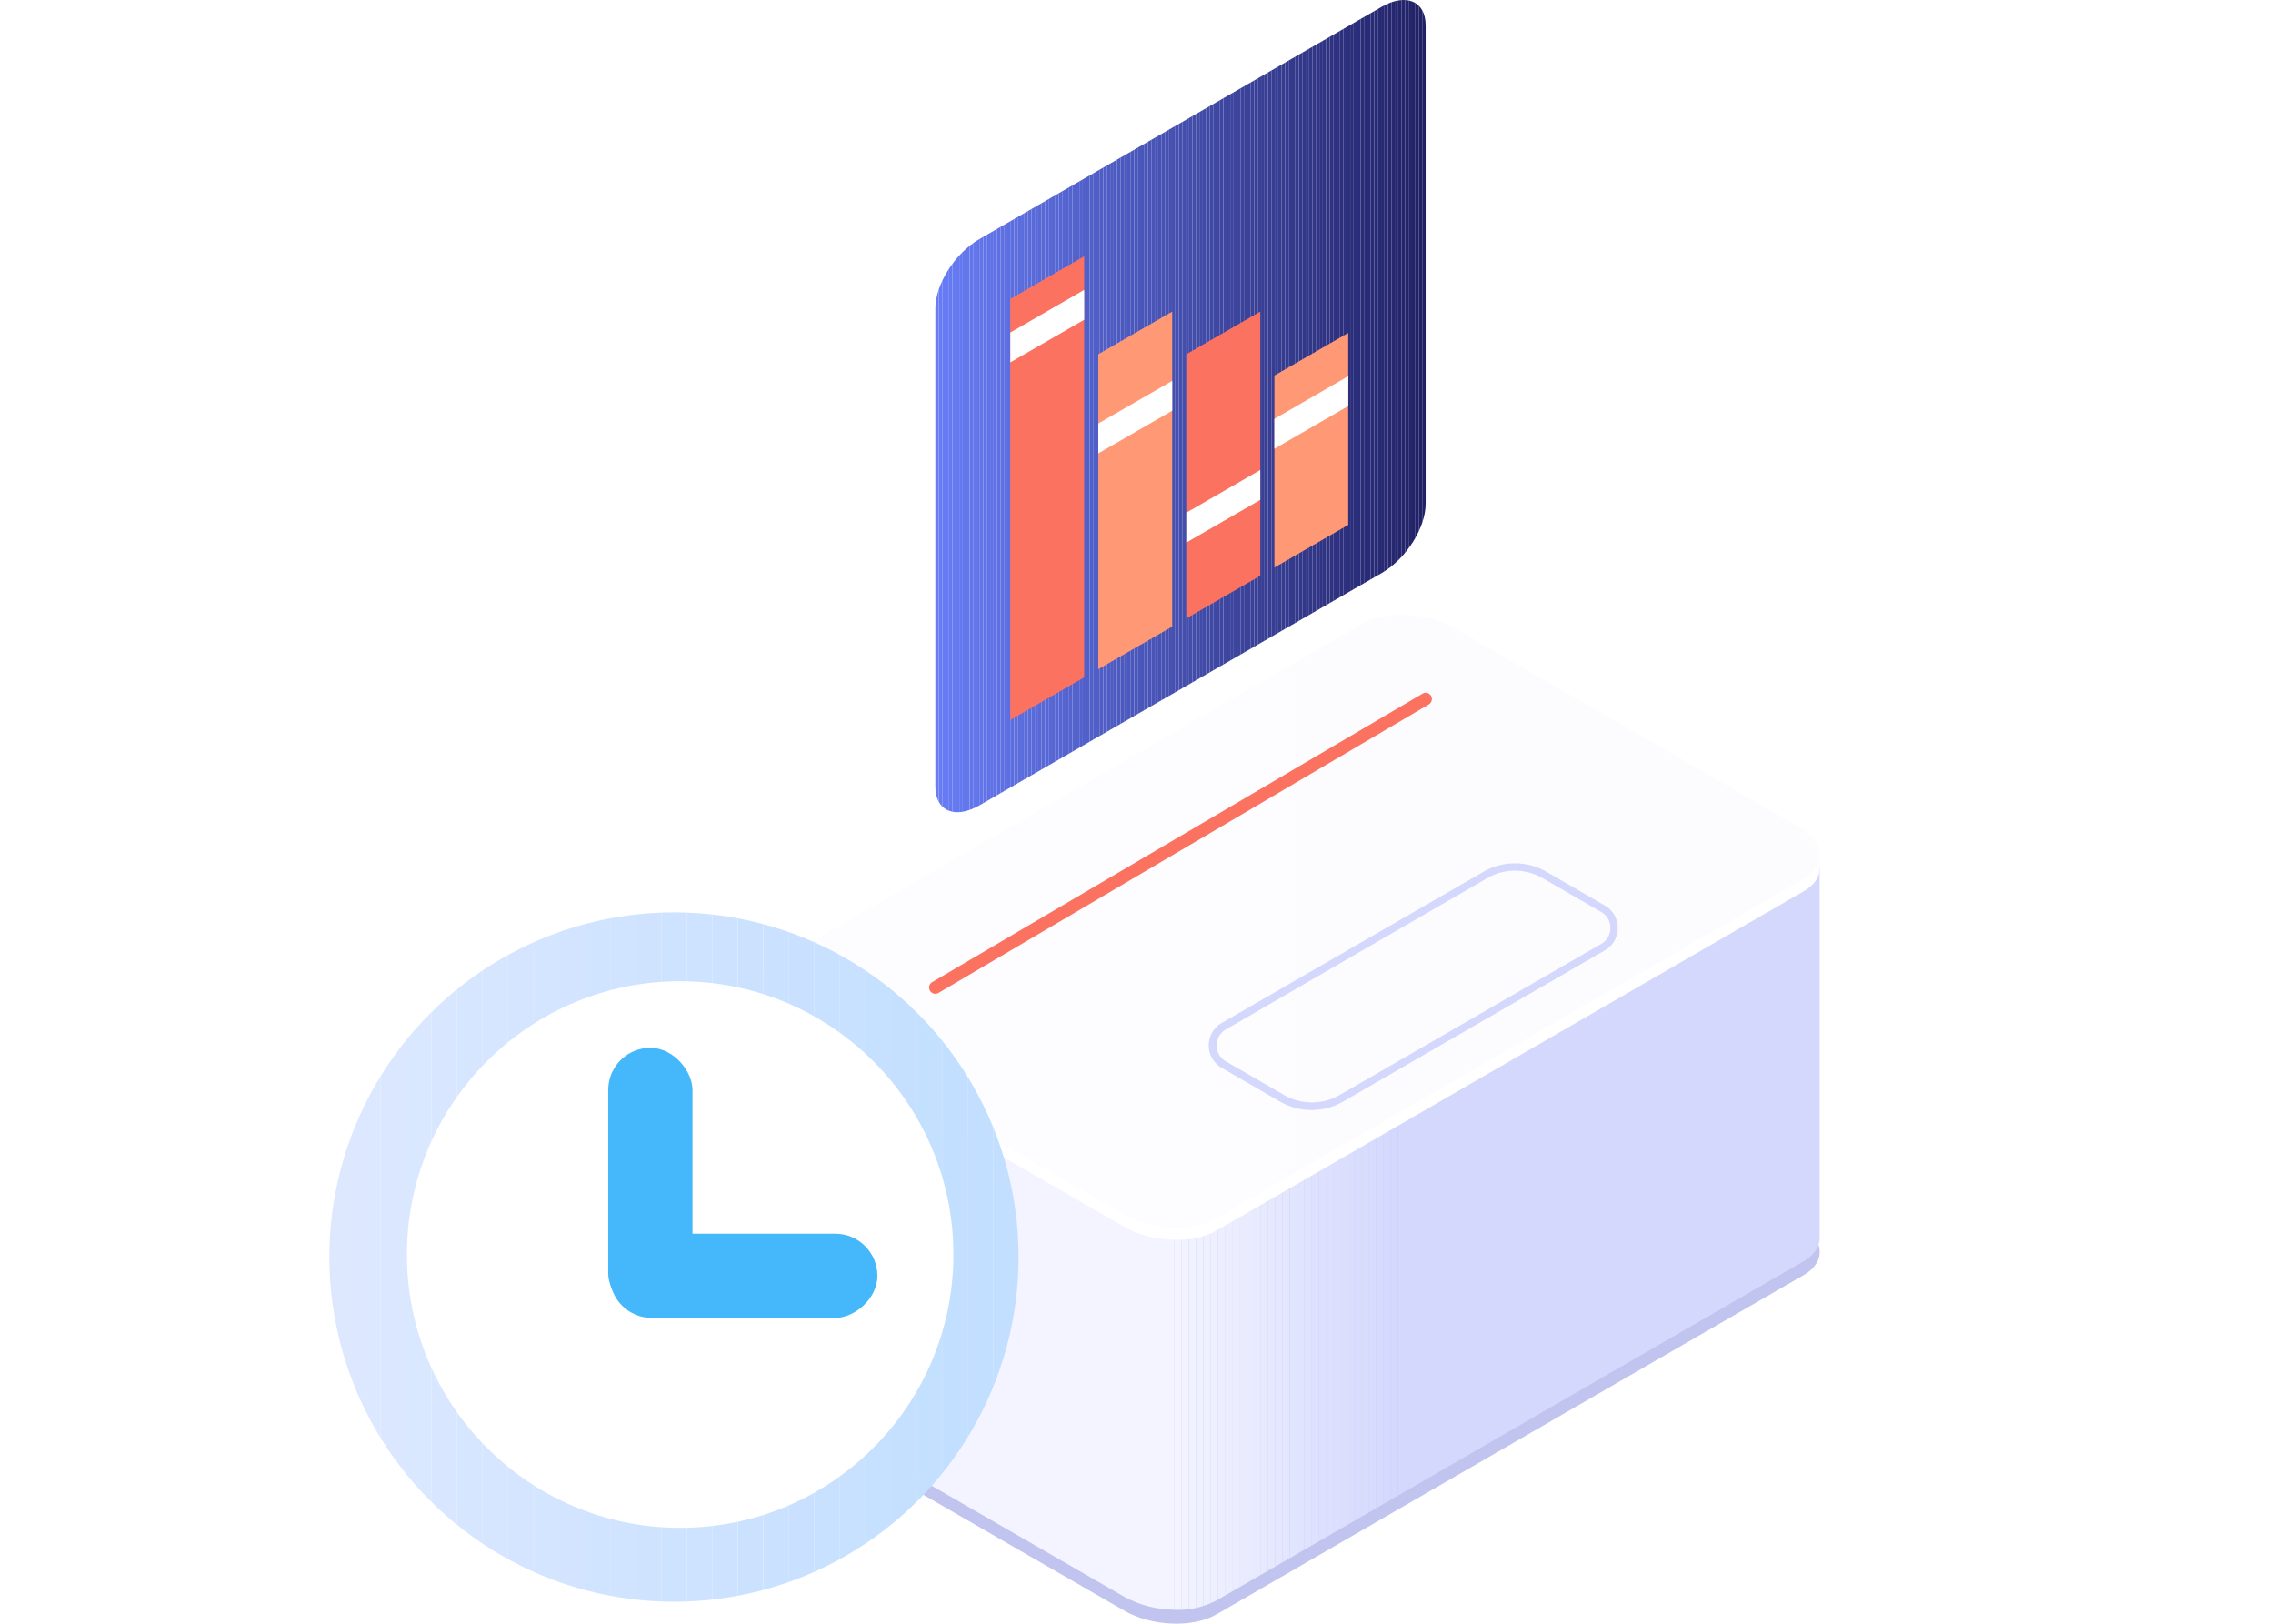 <svg xmlns="http://www.w3.org/2000/svg" xmlns:xlink="http://www.w3.org/1999/xlink" viewBox="0 0 396.85 283.46"><defs><style>.cls-1{mask:url(#mask);filter:url(#luminosity-noclip-3);}.cls-2,.cls-4,.cls-8{mix-blend-mode:multiply;}.cls-2{fill:url(#佸琨爝眄_沭噤桢眚_19);}.cls-3{mask:url(#mask-2);filter:url(#luminosity-noclip-4);}.cls-4{fill:url(#佸琨爝眄_沭噤桢眚_19-2);}.cls-5{fill:none;}.cls-6{isolation:isolate;}.cls-7{mask:url(#mask-3);}.cls-9{clip-path:url(#clip-path);}.cls-10{fill:#d4d8fd;}.cls-11{fill:#c0c4ee;}.cls-12{clip-path:url(#clip-path-2);}.cls-13{fill:#d5d9fd;}.cls-14{fill:#d6dafd;}.cls-15{fill:#d7dbfd;}.cls-16{fill:#d8dcfd;}.cls-17{fill:#d9ddfd;}.cls-18{fill:#dadefd;}.cls-19{fill:#dbdffd;}.cls-20{fill:#dcdffe;}.cls-21{fill:#dde0fe;}.cls-22{fill:#dee1fe;}.cls-23{fill:#dfe2fe;}.cls-24{fill:#e0e3fe;}.cls-25{fill:#e1e4fe;}.cls-26{fill:#e2e5fe;}.cls-27{fill:#e4e6fe;}.cls-28{fill:#e5e7fe;}.cls-29{fill:#e6e8fe;}.cls-30{fill:#e7e9fe;}.cls-31{fill:#e8eafe;}.cls-32{fill:#e9ebfe;}.cls-33{fill:#eaecfe;}.cls-34{fill:#ebedfe;}.cls-35{fill:#ecedff;}.cls-36{fill:#edeeff;}.cls-37{fill:#eeefff;}.cls-38{fill:#eff0ff;}.cls-39{fill:#f0f1ff;}.cls-40{fill:#f1f2ff;}.cls-41{fill:#f2f3ff;}.cls-42{fill:#f3f4ff;}.cls-43{fill:#fff;}.cls-44{clip-path:url(#clip-path-3);}.cls-45{fill:#fdfdff;}.cls-46{fill:#fcfcff;}.cls-47{mask:url(#mask-4);}.cls-48{clip-path:url(#clip-path-4);}.cls-49{fill:#fc7260;}.cls-50{fill:#fc7361;}.cls-51{fill:#fc7461;}.cls-52{fill:#fc7562;}.cls-53{fill:#fc7662;}.cls-54{fill:#fc7763;}.cls-55{fill:#fc7863;}.cls-56{fill:#fd7964;}.cls-57{fill:#fd7a65;}.cls-58{fill:#fd7b65;}.cls-59{fill:#fd7c66;}.cls-60{fill:#fd7d66;}.cls-61{fill:#fd7e67;}.cls-62{fill:#fd7f67;}.cls-63{fill:#fd8068;}.cls-64{fill:#fd8169;}.cls-65{fill:#fd8269;}.cls-66{fill:#fd836a;}.cls-67{fill:#fd846a;}.cls-68{fill:#fe866b;}.cls-69{fill:#fe876b;}.cls-70{fill:#fe886c;}.cls-71{fill:#fe896c;}.cls-72{fill:#fe8a6d;}.cls-73{fill:#fe8b6e;}.cls-74{fill:#fe8c6e;}.cls-75{fill:#fe8d6f;}.cls-76{fill:#fe8e6f;}.cls-77{fill:#fe8f70;}.cls-78{fill:#fe9070;}.cls-79{fill:#fe9171;}.cls-80{fill:#ff9272;}.cls-81{fill:#ff9372;}.cls-82{fill:#ff9473;}.cls-83{fill:#ff9573;}.cls-84{fill:#ff9674;}.cls-85{fill:#ff9774;}.cls-86{fill:#ff9875;}.cls-87{clip-path:url(#clip-path-5);}.cls-88{fill:#677cf5;}.cls-89{fill:#677bf4;}.cls-90{fill:#667bf3;}.cls-91{fill:#667af2;}.cls-92{fill:#6579f1;}.cls-93{fill:#6579f0;}.cls-94{fill:#6478ef;}.cls-95{fill:#6478ee;}.cls-96{fill:#6377ed;}.cls-97{fill:#6376ec;}.cls-98{fill:#6276eb;}.cls-99{fill:#6275ea;}.cls-100{fill:#6174e9;}.cls-101{fill:#6174e8;}.cls-102{fill:#6073e7;}.cls-103{fill:#6072e6;}.cls-104{fill:#5f72e5;}.cls-105{fill:#5f71e4;}.cls-106{fill:#5e70e3;}.cls-107{fill:#5e70e2;}.cls-108{fill:#5d6fe1;}.cls-109{fill:#5d6fe0;}.cls-110{fill:#5c6edf;}.cls-111{fill:#5c6dde;}.cls-112{fill:#5b6ddd;}.cls-113{fill:#5b6cdc;}.cls-114{fill:#5a6bdb;}.cls-115{fill:#5a6bda;}.cls-116{fill:#596ad9;}.cls-117{fill:#5969d8;}.cls-118{fill:#5869d7;}.cls-119{fill:#5868d6;}.cls-120{fill:#5767d5;}.cls-121{fill:#5767d4;}.cls-122{fill:#5666d3;}.cls-123{fill:#5666d2;}.cls-124{fill:#5565d1;}.cls-125{fill:#5564d0;}.cls-126{fill:#5464cf;}.cls-127{fill:#5463ce;}.cls-128{fill:#5362cd;}.cls-129{fill:#5362cc;}.cls-130{fill:#5261cb;}.cls-131{fill:#5260ca;}.cls-132{fill:#5160c9;}.cls-133{fill:#515fc8;}.cls-134{fill:#505fc7;}.cls-135{fill:#505ec6;}.cls-136{fill:#4f5dc5;}.cls-137{fill:#4f5dc4;}.cls-138{fill:#4e5cc3;}.cls-139{fill:#4e5bc2;}.cls-140{fill:#4d5bc1;}.cls-141{fill:#4d5ac0;}.cls-142{fill:#4c59bf;}.cls-143{fill:#4c59be;}.cls-144{fill:#4b58bd;}.cls-145{fill:#4b57bc;}.cls-146{fill:#4a57bb;}.cls-147{fill:#4a56ba;}.cls-148{fill:#4956b9;}.cls-149{fill:#4955b8;}.cls-150{fill:#4854b7;}.cls-151{fill:#4854b6;}.cls-152{fill:#4753b5;}.cls-153{fill:#4752b4;}.cls-154{fill:#4652b3;}.cls-155{fill:#4651b2;}.cls-156{fill:#4550b1;}.cls-157{fill:#4550b0;}.cls-158{fill:#444faf;}.cls-159{fill:#444fae;}.cls-160{fill:#444eac;}.cls-161{fill:#434dab;}.cls-162{fill:#434daa;}.cls-163{fill:#424ca9;}.cls-164{fill:#424ba8;}.cls-165{fill:#414ba7;}.cls-166{fill:#414aa6;}.cls-167{fill:#4049a5;}.cls-168{fill:#4049a4;}.cls-169{fill:#3f48a3;}.cls-170{fill:#3f47a2;}.cls-171{fill:#3e47a1;}.cls-172{fill:#3e46a0;}.cls-173{fill:#3d469f;}.cls-174{fill:#3d459e;}.cls-175{fill:#3c449d;}.cls-176{fill:#3c449c;}.cls-177{fill:#3b439b;}.cls-178{fill:#3b429a;}.cls-179{fill:#3a4299;}.cls-180{fill:#3a4198;}.cls-181{fill:#394097;}.cls-182{fill:#394096;}.cls-183{fill:#383f95;}.cls-184{fill:#383e94;}.cls-185{fill:#373e93;}.cls-186{fill:#373d92;}.cls-187{fill:#363d91;}.cls-188{fill:#363c90;}.cls-189{fill:#353b8f;}.cls-190{fill:#353b8e;}.cls-191{fill:#343a8d;}.cls-192{fill:#34398c;}.cls-193{fill:#33398b;}.cls-194{fill:#33388a;}.cls-195{fill:#323789;}.cls-196{fill:#323788;}.cls-197{fill:#313687;}.cls-198{fill:#313686;}.cls-199{fill:#303585;}.cls-200{fill:#303484;}.cls-201{fill:#2f3483;}.cls-202{fill:#2f3382;}.cls-203{fill:#2e3281;}.cls-204{fill:#2e3280;}.cls-205{fill:#2d317f;}.cls-206{fill:#2d307e;}.cls-207{fill:#2c307d;}.cls-208{fill:#2c2f7c;}.cls-209{fill:#2b2e7b;}.cls-210{fill:#2b2e7a;}.cls-211{fill:#2a2d79;}.cls-212{fill:#2a2d78;}.cls-213{fill:#292c77;}.cls-214{fill:#292b76;}.cls-215{fill:#282b75;}.cls-216{fill:#282a74;}.cls-217{fill:#272973;}.cls-218{fill:#272972;}.cls-219{fill:#262871;}.cls-220{fill:#262770;}.cls-221{fill:#25276f;}.cls-222{fill:#25266e;}.cls-223{fill:#24256d;}.cls-224{fill:#24256c;}.cls-225{fill:#23246b;}.cls-226{fill:#23246a;}.cls-227{fill:#222369;}.cls-228{fill:#222268;}.cls-229{fill:#212267;}.cls-230{fill:#212166;}.cls-231{clip-path:url(#clip-path-6);}.cls-232{fill:#dde8ff;}.cls-233{fill:#dce8ff;}.cls-234{fill:#dbe7ff;}.cls-235{fill:#d9e7ff;}.cls-236{fill:#d8e6ff;}.cls-237{fill:#d7e6ff;}.cls-238{fill:#d6e6ff;}.cls-239{fill:#d5e5ff;}.cls-240{fill:#d4e5ff;}.cls-241{fill:#d2e4ff;}.cls-242{fill:#d1e4ff;}.cls-243{fill:#d0e4ff;}.cls-244{fill:#cfe3ff;}.cls-245{fill:#cee3ff;}.cls-246{fill:#cde3ff;}.cls-247{fill:#cce2ff;}.cls-248{fill:#cbe2ff;}.cls-249{fill:#cae2ff;}.cls-250{fill:#c9e1ff;}.cls-251{fill:#c8e1ff;}.cls-252{fill:#c7e1ff;}.cls-253{fill:#c6e0ff;}.cls-254{fill:#c5e0ff;}.cls-255{fill:#c4e0ff;}.cls-256{fill:#c3dfff;}.cls-257{fill:#c2dfff;}.cls-258{fill:#44b8fa;}.cls-259{filter:url(#luminosity-noclip-2);}.cls-260{filter:url(#luminosity-noclip);}</style><filter id="luminosity-noclip" x="204.88" y="-10110.76" width="134.47" height="32766" filterUnits="userSpaceOnUse" color-interpolation-filters="sRGB"><feFlood flood-color="#fff" result="bg"/><feBlend in="SourceGraphic" in2="bg"/></filter><mask id="mask" x="204.88" y="-10110.76" width="134.47" height="32766" maskUnits="userSpaceOnUse"><g class="cls-260"/></mask><linearGradient id="佸琨爝眄_沭噤桢眚_19" x1="204.88" y1="229.18" x2="339.35" y2="229.18" gradientUnits="userSpaceOnUse"><stop offset="0" stop-color="#fff"/><stop offset="1"/></linearGradient><filter id="luminosity-noclip-2" x="163.3" y="-10110.76" width="85.61" height="32766" filterUnits="userSpaceOnUse" color-interpolation-filters="sRGB"><feFlood flood-color="#fff" result="bg"/><feBlend in="SourceGraphic" in2="bg"/></filter><mask id="mask-2" x="163.3" y="-10110.76" width="85.61" height="32766" maskUnits="userSpaceOnUse"><g class="cls-259"/></mask><linearGradient id="佸琨爝眄_沭噤桢眚_19-2" x1="236.97" y1="146.62" x2="201.86" y2="92.43" xlink:href="#佸琨爝眄_沭噤桢眚_19"/><filter id="luminosity-noclip-3" x="204.88" y="174.89" width="135.44" height="108.58" filterUnits="userSpaceOnUse" color-interpolation-filters="sRGB"><feFlood flood-color="#fff" result="bg"/><feBlend in="SourceGraphic" in2="bg"/></filter><mask id="mask-3" x="204.88" y="174.89" width="135.44" height="108.58" maskUnits="userSpaceOnUse"><g class="cls-1"><path class="cls-2" d="M267.94,174.89H245.22l67,38.71a4.53,4.53,0,0,1,0,7.86l-107.39,62h22.71a12.68,12.68,0,0,0,6.31-1.68l102.54-59.21a5.83,5.83,0,0,0,0-10.09l-62.2-35.9A12.55,12.55,0,0,0,267.94,174.89Z"/></g></mask><clipPath id="clip-path"><path class="cls-5" d="M267.94,174.89H245.22l67,38.71a4.53,4.53,0,0,1,0,7.86l-107.39,62h22.71a12.68,12.68,0,0,0,6.31-1.68l102.54-59.21a5.83,5.83,0,0,0,0-10.09l-62.2-35.9A12.55,12.55,0,0,0,267.94,174.89Z"/></clipPath><clipPath id="clip-path-2"><path class="cls-5" d="M317.7,215.88h0V151.32L132.4,174.62v64.11a3.23,3.23,0,0,0,0,.44c.11,1.74,1.43,3.56,3.91,5l60,34.6a18.48,18.48,0,0,0,8.59,2.25h0a14.44,14.44,0,0,0,7.45-1.6l102.6-59.27C316.9,219,317.8,217.47,317.7,215.88Z"/></clipPath><clipPath id="clip-path-3"><path class="cls-5" d="M317.7,149.17c-.12-1.75-1.44-3.56-3.92-5l-60-34.6c-4.75-2.74-11.93-3-16-.66L135.16,168.2c-2,1.13-2.87,2.67-2.76,4.26.11,1.75,1.43,3.56,3.91,5l60,34.59c4.75,2.74,11.93,3,16,.66l102.6-59.27C316.9,152.3,317.8,150.77,317.7,149.17Z"/></clipPath><filter id="luminosity-noclip-4" x="163.3" y="25.56" width="85.61" height="146.85" filterUnits="userSpaceOnUse" color-interpolation-filters="sRGB"><feFlood flood-color="#fff" result="bg"/><feBlend in="SourceGraphic" in2="bg"/></filter><mask id="mask-4" x="163.3" y="25.56" width="85.61" height="146.85" maskUnits="userSpaceOnUse"><g class="cls-3"><polygon class="cls-4" points="248.91 122.03 163.3 172.4 163.3 75.65 248.91 25.56 248.91 122.03"/></g></mask><clipPath id="clip-path-4"><polygon class="cls-5" points="248.91 122.03 163.3 172.4 163.3 75.65 248.91 25.56 248.91 122.03"/></clipPath><clipPath id="clip-path-5"><path class="cls-5" d="M171,41.74,241.23,1.19c4.24-2.45,7.68-1,7.68,3.25V87.92c0,4.25-3.44,9.67-7.68,12.12L171,140.6c-4.25,2.45-7.69,1-7.69-3.25V53.86C163.3,49.62,166.74,44.19,171,41.74Z"/></clipPath><clipPath id="clip-path-6"><circle class="cls-5" cx="117.67" cy="219.45" r="60.17"/></clipPath></defs><g class="cls-6"><g id="_Layer_" data-name="&lt;Layer&gt;"><g class="cls-7"><g class="cls-8"><g class="cls-9"><rect class="cls-10" x="204.88" y="174.89" width="134.47" height="108.58"/><rect class="cls-10" x="339.35" y="174.89" width="0.97" height="108.58"/></g></g></g><path class="cls-11" d="M317.7,218.32c-.12-1.75-1.44-3.56-3.92-5l-60-34.6c-4.75-2.74-11.93-3-16-.66l-102.6,59.28c-2,1.13-2.87,2.67-2.76,4.26.11,1.75,1.43,3.56,3.91,5l60,34.6c4.75,2.74,11.93,3,16,.66l102.6-59.27C316.9,221.45,317.8,219.91,317.7,218.32Z"/><g class="cls-12"><rect class="cls-10" x="244.05" y="151.32" width="73.75" height="129.76"/><rect class="cls-10" x="242.79" y="151.32" width="1.26" height="129.76"/><rect class="cls-13" x="241.54" y="151.32" width="1.26" height="129.76"/><rect class="cls-14" x="240.28" y="151.32" width="1.26" height="129.76"/><rect class="cls-15" x="239.02" y="151.32" width="1.26" height="129.76"/><rect class="cls-16" x="237.76" y="151.32" width="1.26" height="129.76"/><rect class="cls-17" x="236.5" y="151.32" width="1.26" height="129.76"/><rect class="cls-18" x="235.24" y="151.32" width="1.26" height="129.76"/><rect class="cls-19" x="233.99" y="151.32" width="1.26" height="129.76"/><rect class="cls-20" x="232.73" y="151.32" width="1.26" height="129.76"/><rect class="cls-21" x="231.47" y="151.32" width="1.26" height="129.76"/><rect class="cls-22" x="230.21" y="151.32" width="1.26" height="129.76"/><rect class="cls-23" x="228.95" y="151.32" width="1.26" height="129.76"/><rect class="cls-24" x="227.69" y="151.32" width="1.26" height="129.76"/><rect class="cls-25" x="226.44" y="151.32" width="1.26" height="129.76"/><rect class="cls-26" x="225.18" y="151.32" width="1.26" height="129.76"/><rect class="cls-27" x="223.92" y="151.32" width="1.26" height="129.76"/><rect class="cls-28" x="222.66" y="151.32" width="1.26" height="129.76"/><rect class="cls-29" x="221.4" y="151.32" width="1.26" height="129.76"/><rect class="cls-30" x="220.14" y="151.32" width="1.26" height="129.76"/><rect class="cls-31" x="218.88" y="151.32" width="1.26" height="129.76"/><rect class="cls-32" x="217.63" y="151.32" width="1.26" height="129.76"/><rect class="cls-33" x="216.37" y="151.32" width="1.26" height="129.76"/><rect class="cls-34" x="215.11" y="151.32" width="1.26" height="129.76"/><rect class="cls-35" x="213.85" y="151.32" width="1.26" height="129.76"/><rect class="cls-36" x="212.59" y="151.32" width="1.26" height="129.76"/><rect class="cls-37" x="211.33" y="151.32" width="1.26" height="129.76"/><rect class="cls-38" x="210.08" y="151.32" width="1.26" height="129.76"/><rect class="cls-39" x="208.82" y="151.32" width="1.26" height="129.76"/><rect class="cls-40" x="207.56" y="151.32" width="1.26" height="129.76"/><rect class="cls-41" x="206.3" y="151.32" width="1.26" height="129.76"/><rect class="cls-42" x="205.04" y="151.32" width="1.26" height="129.76"/><rect class="cls-42" x="132.39" y="151.32" width="72.66" height="129.76"/></g><path class="cls-43" d="M317.7,151.32c-.12-1.74-1.44-3.56-3.92-5l-60-34.6c-4.75-2.73-11.93-3-16-.65l-102.6,59.27c-2,1.13-2.87,2.67-2.76,4.27s1.43,3.56,3.91,5l60,34.59c4.75,2.74,11.93,3,16,.66l102.6-59.27C316.9,154.46,317.8,152.92,317.7,151.32Z"/><g class="cls-44"><rect class="cls-45" x="132.29" y="106.55" width="0.1" height="108.54"/><rect class="cls-45" x="132.39" y="106.55" width="92.66" height="108.54"/><rect class="cls-46" x="225.05" y="106.55" width="92.66" height="108.54"/><rect class="cls-46" x="317.71" y="106.55" width="0.1" height="108.54"/></g><path class="cls-10" d="M229,193.78a11,11,0,0,1-5.51-1.47l-10.19-5.89a4.52,4.52,0,0,1,0-7.84L259,152.19a11,11,0,0,1,11,0l10.19,5.89a4.52,4.52,0,0,1,0,7.84l-45.7,26.39A11,11,0,0,1,229,193.78ZM264.51,152a9.73,9.73,0,0,0-4.84,1.3L214,179.73a3.2,3.2,0,0,0,0,5.54l10.2,5.89a9.72,9.72,0,0,0,9.68,0l45.7-26.39a3.21,3.21,0,0,0,0-5.55l-10.2-5.88A9.68,9.68,0,0,0,264.51,152Z"/><g class="cls-47"><g class="cls-48"><polygon class="cls-49" points="197.17 172.4 248.91 138.89 248.91 172.4 197.17 172.4"/><polygon class="cls-49" points="194.04 172.4 248.91 136.86 248.91 138.89 197.17 172.4 194.04 172.4"/><polygon class="cls-50" points="190.92 172.4 248.91 134.84 248.91 136.86 194.04 172.4 190.92 172.4"/><polygon class="cls-51" points="187.79 172.4 248.91 132.81 248.91 134.84 190.92 172.4 187.79 172.4"/><polygon class="cls-52" points="184.66 172.4 248.91 130.79 248.91 132.81 187.79 172.4 184.66 172.4"/><polygon class="cls-53" points="181.54 172.4 248.91 128.76 248.91 130.79 184.66 172.4 181.54 172.4"/><polygon class="cls-54" points="178.41 172.4 248.91 126.74 248.91 128.76 181.54 172.4 178.41 172.4"/><polygon class="cls-55" points="175.29 172.4 248.91 124.72 248.91 126.74 178.41 172.4 175.29 172.4"/><polygon class="cls-56" points="172.16 172.4 248.91 122.69 248.91 124.72 175.29 172.4 172.16 172.4"/><polygon class="cls-57" points="169.04 172.4 248.91 120.67 248.91 122.69 172.16 172.4 169.04 172.4"/><polygon class="cls-58" points="165.91 172.4 248.91 118.64 248.91 120.67 169.04 172.4 165.91 172.4"/><polygon class="cls-59" points="163.3 172.07 248.91 116.62 248.91 118.64 165.91 172.4 163.3 172.4 163.3 172.07"/><polygon class="cls-60" points="163.3 170.04 248.91 114.59 248.91 116.62 163.3 172.07 163.3 170.04"/><polygon class="cls-61" points="163.3 168.02 248.91 112.57 248.91 114.59 163.3 170.04 163.3 168.02"/><polygon class="cls-62" points="163.3 165.99 248.91 110.54 248.91 112.57 163.3 168.02 163.3 165.99"/><polygon class="cls-63" points="163.3 163.97 248.91 108.52 248.91 110.54 163.3 165.99 163.3 163.97"/><polygon class="cls-64" points="163.3 161.94 248.91 106.49 248.91 108.52 163.3 163.97 163.3 161.94"/><polygon class="cls-65" points="163.3 159.92 248.91 104.47 248.91 106.49 163.3 161.94 163.3 159.92"/><polygon class="cls-66" points="163.3 157.9 248.91 102.44 248.91 104.47 163.3 159.92 163.3 157.9"/><polygon class="cls-67" points="163.3 155.87 248.91 100.42 248.91 102.44 163.3 157.9 163.3 155.87"/><polygon class="cls-68" points="163.3 153.85 248.91 98.4 248.91 100.42 163.3 155.87 163.3 153.85"/><polygon class="cls-69" points="163.3 151.82 248.91 96.37 248.91 98.4 163.3 153.85 163.3 151.82"/><polygon class="cls-70" points="163.3 149.8 248.91 94.35 248.91 96.37 163.3 151.82 163.3 149.8"/><polygon class="cls-71" points="163.3 147.77 248.91 92.32 248.91 94.35 163.3 149.8 163.3 147.77"/><polygon class="cls-72" points="163.3 145.75 248.91 90.3 248.91 92.32 163.3 147.77 163.3 145.75"/><polygon class="cls-73" points="163.3 143.72 248.91 88.27 248.91 90.3 163.3 145.75 163.3 143.72"/><polygon class="cls-74" points="163.3 141.7 248.91 86.25 248.91 88.27 163.3 143.72 163.3 141.7"/><polygon class="cls-75" points="163.3 139.67 248.91 84.22 248.91 86.25 163.3 141.7 163.3 139.67"/><polygon class="cls-76" points="163.3 137.65 248.91 82.2 248.91 84.22 163.3 139.67 163.3 137.65"/><polygon class="cls-77" points="163.3 135.63 248.91 80.17 248.91 82.2 163.3 137.65 163.3 135.63"/><polygon class="cls-78" points="163.3 133.6 248.91 78.15 248.91 80.17 163.3 135.63 163.3 133.6"/><polygon class="cls-79" points="163.3 131.58 248.91 76.13 248.91 78.15 163.3 133.6 163.3 131.58"/><polygon class="cls-80" points="163.3 129.55 248.91 74.1 248.91 76.13 163.3 131.58 163.3 129.55"/><polygon class="cls-81" points="163.3 127.53 248.91 72.08 248.91 74.1 163.3 129.55 163.3 127.53"/><polygon class="cls-82" points="163.3 125.5 248.91 70.05 248.91 72.08 163.3 127.53 163.3 125.5"/><polygon class="cls-83" points="163.3 123.48 248.91 68.03 248.91 70.05 163.3 125.5 163.3 123.48"/><polygon class="cls-84" points="163.3 121.45 248.91 66 248.91 68.03 163.3 123.48 163.3 121.45"/><polygon class="cls-85" points="163.3 119.43 248.91 63.98 248.91 66 163.3 121.45 163.3 119.43"/><polygon class="cls-86" points="163.3 117.41 248.91 61.95 248.91 63.98 163.3 119.43 163.3 117.41"/><polygon class="cls-86" points="248.91 61.95 163.3 117.41 163.3 25.56 248.91 25.56 248.91 61.95"/></g></g><g class="cls-87"><rect class="cls-88" x="163.3" y="-1.26" width="0.6" height="144.31"/><rect class="cls-89" x="163.9" y="-1.26" width="0.6" height="144.31"/><rect class="cls-90" x="164.5" y="-1.26" width="0.6" height="144.31"/><rect class="cls-91" x="165.1" y="-1.26" width="0.6" height="144.31"/><rect class="cls-92" x="165.7" y="-1.26" width="0.6" height="144.31"/><rect class="cls-93" x="166.3" y="-1.26" width="0.6" height="144.31"/><rect class="cls-94" x="166.9" y="-1.26" width="0.6" height="144.31"/><rect class="cls-95" x="167.49" y="-1.26" width="0.6" height="144.31"/><rect class="cls-96" x="168.09" y="-1.26" width="0.6" height="144.31"/><rect class="cls-97" x="168.69" y="-1.26" width="0.6" height="144.31"/><rect class="cls-98" x="169.29" y="-1.26" width="0.6" height="144.31"/><rect class="cls-99" x="169.89" y="-1.26" width="0.6" height="144.31"/><rect class="cls-100" x="170.49" y="-1.26" width="0.6" height="144.31"/><rect class="cls-101" x="171.09" y="-1.26" width="0.6" height="144.31"/><rect class="cls-102" x="171.69" y="-1.26" width="0.6" height="144.31"/><rect class="cls-103" x="172.28" y="-1.26" width="0.6" height="144.31"/><rect class="cls-104" x="172.88" y="-1.26" width="0.6" height="144.31"/><rect class="cls-105" x="173.48" y="-1.26" width="0.6" height="144.31"/><rect class="cls-106" x="174.08" y="-1.26" width="0.6" height="144.31"/><rect class="cls-107" x="174.68" y="-1.26" width="0.6" height="144.31"/><rect class="cls-108" x="175.28" y="-1.26" width="0.6" height="144.31"/><rect class="cls-109" x="175.88" y="-1.26" width="0.6" height="144.31"/><rect class="cls-110" x="176.47" y="-1.26" width="0.6" height="144.31"/><rect class="cls-111" x="177.07" y="-1.26" width="0.6" height="144.31"/><rect class="cls-112" x="177.67" y="-1.26" width="0.6" height="144.31"/><rect class="cls-113" x="178.27" y="-1.26" width="0.6" height="144.31"/><rect class="cls-114" x="178.87" y="-1.26" width="0.6" height="144.31"/><rect class="cls-115" x="179.47" y="-1.26" width="0.6" height="144.31"/><rect class="cls-116" x="180.07" y="-1.26" width="0.6" height="144.31"/><rect class="cls-117" x="180.67" y="-1.26" width="0.6" height="144.31"/><rect class="cls-118" x="181.26" y="-1.26" width="0.6" height="144.31"/><rect class="cls-119" x="181.86" y="-1.26" width="0.6" height="144.31"/><rect class="cls-120" x="182.46" y="-1.26" width="0.6" height="144.31"/><rect class="cls-121" x="183.06" y="-1.26" width="0.6" height="144.31"/><rect class="cls-122" x="183.66" y="-1.26" width="0.6" height="144.31"/><rect class="cls-123" x="184.26" y="-1.26" width="0.6" height="144.31"/><rect class="cls-124" x="184.86" y="-1.26" width="0.6" height="144.31"/><rect class="cls-125" x="185.45" y="-1.26" width="0.6" height="144.31"/><rect class="cls-126" x="186.05" y="-1.26" width="0.6" height="144.31"/><rect class="cls-127" x="186.65" y="-1.26" width="0.6" height="144.31"/><rect class="cls-128" x="187.25" y="-1.26" width="0.6" height="144.31"/><rect class="cls-129" x="187.85" y="-1.26" width="0.6" height="144.31"/><rect class="cls-130" x="188.45" y="-1.26" width="0.6" height="144.31"/><rect class="cls-131" x="189.05" y="-1.26" width="0.6" height="144.31"/><rect class="cls-132" x="189.64" y="-1.26" width="0.6" height="144.31"/><rect class="cls-133" x="190.24" y="-1.26" width="0.6" height="144.31"/><rect class="cls-134" x="190.84" y="-1.26" width="0.6" height="144.31"/><rect class="cls-135" x="191.44" y="-1.26" width="0.6" height="144.31"/><rect class="cls-136" x="192.04" y="-1.26" width="0.6" height="144.31"/><rect class="cls-137" x="192.64" y="-1.26" width="0.6" height="144.31"/><rect class="cls-138" x="193.24" y="-1.26" width="0.6" height="144.31"/><rect class="cls-139" x="193.84" y="-1.26" width="0.6" height="144.31"/><rect class="cls-140" x="194.43" y="-1.26" width="0.6" height="144.31"/><rect class="cls-141" x="195.03" y="-1.26" width="0.6" height="144.31"/><rect class="cls-142" x="195.63" y="-1.26" width="0.6" height="144.31"/><rect class="cls-143" x="196.23" y="-1.26" width="0.6" height="144.31"/><rect class="cls-144" x="196.83" y="-1.26" width="0.6" height="144.31"/><rect class="cls-145" x="197.43" y="-1.26" width="0.6" height="144.31"/><rect class="cls-146" x="198.03" y="-1.26" width="0.6" height="144.31"/><rect class="cls-147" x="198.62" y="-1.26" width="0.6" height="144.31"/><rect class="cls-148" x="199.22" y="-1.26" width="0.6" height="144.31"/><rect class="cls-149" x="199.82" y="-1.26" width="0.6" height="144.31"/><rect class="cls-150" x="200.42" y="-1.26" width="0.6" height="144.31"/><rect class="cls-151" x="201.02" y="-1.26" width="0.6" height="144.31"/><rect class="cls-152" x="201.62" y="-1.26" width="0.6" height="144.31"/><rect class="cls-153" x="202.22" y="-1.26" width="0.6" height="144.31"/><rect class="cls-154" x="202.82" y="-1.26" width="0.6" height="144.31"/><rect class="cls-155" x="203.41" y="-1.26" width="0.6" height="144.31"/><rect class="cls-156" x="204.01" y="-1.26" width="0.6" height="144.31"/><rect class="cls-157" x="204.61" y="-1.26" width="0.6" height="144.31"/><rect class="cls-158" x="205.21" y="-1.26" width="0.6" height="144.31"/><rect class="cls-159" x="205.81" y="-1.26" width="0.6" height="144.31"/><rect class="cls-160" x="206.41" y="-1.26" width="0.6" height="144.31"/><rect class="cls-161" x="207.01" y="-1.26" width="0.6" height="144.31"/><rect class="cls-162" x="207.6" y="-1.26" width="0.6" height="144.31"/><rect class="cls-163" x="208.2" y="-1.26" width="0.6" height="144.31"/><rect class="cls-164" x="208.8" y="-1.26" width="0.6" height="144.31"/><rect class="cls-165" x="209.4" y="-1.26" width="0.6" height="144.31"/><rect class="cls-166" x="210" y="-1.26" width="0.6" height="144.31"/><rect class="cls-167" x="210.6" y="-1.26" width="0.6" height="144.31"/><rect class="cls-168" x="211.2" y="-1.26" width="0.6" height="144.31"/><rect class="cls-169" x="211.8" y="-1.26" width="0.6" height="144.31"/><rect class="cls-170" x="212.39" y="-1.26" width="0.6" height="144.31"/><rect class="cls-171" x="212.99" y="-1.26" width="0.6" height="144.31"/><rect class="cls-172" x="213.59" y="-1.26" width="0.6" height="144.31"/><rect class="cls-173" x="214.19" y="-1.26" width="0.6" height="144.31"/><rect class="cls-174" x="214.79" y="-1.26" width="0.6" height="144.31"/><rect class="cls-175" x="215.39" y="-1.26" width="0.6" height="144.31"/><rect class="cls-176" x="215.99" y="-1.26" width="0.6" height="144.31"/><rect class="cls-177" x="216.58" y="-1.26" width="0.6" height="144.31"/><rect class="cls-178" x="217.18" y="-1.26" width="0.6" height="144.31"/><rect class="cls-179" x="217.78" y="-1.26" width="0.6" height="144.31"/><rect class="cls-180" x="218.38" y="-1.26" width="0.6" height="144.31"/><rect class="cls-181" x="218.98" y="-1.26" width="0.6" height="144.31"/><rect class="cls-182" x="219.58" y="-1.26" width="0.6" height="144.31"/><rect class="cls-183" x="220.18" y="-1.26" width="0.6" height="144.31"/><rect class="cls-184" x="220.77" y="-1.26" width="0.6" height="144.31"/><rect class="cls-185" x="221.37" y="-1.26" width="0.6" height="144.31"/><rect class="cls-186" x="221.97" y="-1.26" width="0.6" height="144.31"/><rect class="cls-187" x="222.57" y="-1.26" width="0.6" height="144.31"/><rect class="cls-188" x="223.17" y="-1.26" width="0.6" height="144.31"/><rect class="cls-189" x="223.77" y="-1.26" width="0.6" height="144.31"/><rect class="cls-190" x="224.37" y="-1.26" width="0.6" height="144.31"/><rect class="cls-191" x="224.97" y="-1.26" width="0.6" height="144.31"/><rect class="cls-192" x="225.56" y="-1.26" width="0.6" height="144.31"/><rect class="cls-193" x="226.16" y="-1.26" width="0.6" height="144.31"/><rect class="cls-194" x="226.76" y="-1.26" width="0.6" height="144.31"/><rect class="cls-195" x="227.36" y="-1.26" width="0.6" height="144.31"/><rect class="cls-196" x="227.96" y="-1.26" width="0.6" height="144.31"/><rect class="cls-197" x="228.56" y="-1.26" width="0.6" height="144.31"/><rect class="cls-198" x="229.16" y="-1.26" width="0.6" height="144.31"/><rect class="cls-199" x="229.75" y="-1.26" width="0.6" height="144.31"/><rect class="cls-200" x="230.35" y="-1.26" width="0.6" height="144.31"/><rect class="cls-201" x="230.95" y="-1.26" width="0.6" height="144.31"/><rect class="cls-202" x="231.55" y="-1.26" width="0.6" height="144.31"/><rect class="cls-203" x="232.15" y="-1.26" width="0.6" height="144.31"/><rect class="cls-204" x="232.75" y="-1.26" width="0.6" height="144.31"/><rect class="cls-205" x="233.35" y="-1.26" width="0.6" height="144.31"/><rect class="cls-206" x="233.95" y="-1.26" width="0.6" height="144.31"/><rect class="cls-207" x="234.54" y="-1.26" width="0.6" height="144.31"/><rect class="cls-208" x="235.14" y="-1.26" width="0.6" height="144.31"/><rect class="cls-209" x="235.74" y="-1.26" width="0.6" height="144.31"/><rect class="cls-210" x="236.34" y="-1.26" width="0.6" height="144.31"/><rect class="cls-211" x="236.94" y="-1.26" width="0.6" height="144.31"/><rect class="cls-212" x="237.54" y="-1.26" width="0.6" height="144.31"/><rect class="cls-213" x="238.14" y="-1.26" width="0.6" height="144.31"/><rect class="cls-214" x="238.73" y="-1.26" width="0.6" height="144.31"/><rect class="cls-215" x="239.33" y="-1.26" width="0.6" height="144.31"/><rect class="cls-216" x="239.93" y="-1.26" width="0.6" height="144.31"/><rect class="cls-217" x="240.53" y="-1.26" width="0.6" height="144.31"/><rect class="cls-218" x="241.13" y="-1.26" width="0.6" height="144.31"/><rect class="cls-219" x="241.73" y="-1.26" width="0.6" height="144.31"/><rect class="cls-220" x="242.33" y="-1.26" width="0.6" height="144.31"/><rect class="cls-221" x="242.93" y="-1.26" width="0.6" height="144.31"/><rect class="cls-222" x="243.52" y="-1.26" width="0.6" height="144.31"/><rect class="cls-223" x="244.12" y="-1.26" width="0.6" height="144.31"/><rect class="cls-224" x="244.72" y="-1.26" width="0.6" height="144.31"/><rect class="cls-225" x="245.32" y="-1.26" width="0.6" height="144.31"/><rect class="cls-226" x="245.92" y="-1.26" width="0.6" height="144.31"/><rect class="cls-227" x="246.52" y="-1.26" width="0.6" height="144.31"/><rect class="cls-228" x="247.12" y="-1.26" width="0.6" height="144.31"/><rect class="cls-229" x="247.71" y="-1.26" width="0.6" height="144.31"/><rect class="cls-230" x="248.31" y="-1.26" width="0.6" height="144.31"/></g><polygon class="cls-86" points="222.5 99.08 235.39 91.63 235.39 58.11 222.5 65.56 222.5 99.08"/><polygon class="cls-49" points="207.13 107.95 220.03 100.51 220.03 54.39 207.13 61.84 207.13 107.95"/><polygon class="cls-86" points="191.76 116.82 204.66 109.38 204.66 54.39 191.76 61.84 191.76 116.82"/><polygon class="cls-49" points="176.4 125.69 189.29 118.25 189.29 44.74 176.4 52.19 176.4 125.69"/><polygon class="cls-43" points="222.5 78.34 235.39 70.89 235.39 65.67 222.5 73.12 222.5 78.34"/><polygon class="cls-43" points="207.13 94.71 220.03 87.27 220.03 82.05 207.13 89.5 207.13 94.71"/><polygon class="cls-43" points="191.76 79.15 204.66 71.7 204.66 66.49 191.76 73.93 191.76 79.15"/><polygon class="cls-43" points="176.4 63.26 189.29 55.82 189.29 50.6 176.4 58.05 176.4 63.26"/><path class="cls-49" d="M163.3,173.49a1.07,1.07,0,0,1-.93-.54,1.08,1.08,0,0,1,.38-1.49l85.61-50.37a1.08,1.08,0,0,1,1.49.39,1.1,1.1,0,0,1-.39,1.49l-85.6,50.37A1.15,1.15,0,0,1,163.3,173.49Z"/><g class="cls-231"><rect class="cls-232" x="57.5" y="159.28" width="4.46" height="120.35"/><rect class="cls-233" x="61.96" y="159.28" width="4.46" height="120.35"/><rect class="cls-234" x="66.42" y="159.28" width="4.46" height="120.35"/><rect class="cls-235" x="70.87" y="159.28" width="4.46" height="120.35"/><rect class="cls-236" x="75.33" y="159.28" width="4.46" height="120.35"/><rect class="cls-237" x="79.79" y="159.28" width="4.46" height="120.35"/><rect class="cls-238" x="84.24" y="159.28" width="4.46" height="120.35"/><rect class="cls-239" x="88.7" y="159.28" width="4.46" height="120.35"/><rect class="cls-240" x="93.16" y="159.28" width="4.46" height="120.35"/><rect class="cls-241" x="97.62" y="159.28" width="4.46" height="120.35"/><rect class="cls-242" x="102.07" y="159.28" width="4.46" height="120.35"/><rect class="cls-243" x="106.53" y="159.28" width="4.46" height="120.35"/><rect class="cls-244" x="110.99" y="159.28" width="4.46" height="120.35"/><rect class="cls-245" x="115.45" y="159.28" width="4.46" height="120.35"/><rect class="cls-246" x="119.9" y="159.28" width="4.46" height="120.35"/><rect class="cls-247" x="124.36" y="159.28" width="4.46" height="120.35"/><rect class="cls-248" x="128.82" y="159.28" width="4.46" height="120.35"/><rect class="cls-249" x="133.28" y="159.28" width="4.46" height="120.35"/><rect class="cls-250" x="137.73" y="159.28" width="4.46" height="120.35"/><rect class="cls-251" x="142.19" y="159.28" width="4.46" height="120.35"/><rect class="cls-252" x="146.65" y="159.28" width="4.46" height="120.35"/><rect class="cls-253" x="151.1" y="159.28" width="4.46" height="120.35"/><rect class="cls-254" x="155.56" y="159.28" width="4.46" height="120.35"/><rect class="cls-255" x="160.02" y="159.28" width="4.46" height="120.35"/><rect class="cls-256" x="164.48" y="159.28" width="4.46" height="120.35"/><rect class="cls-256" x="168.93" y="159.28" width="4.46" height="120.35"/><rect class="cls-257" x="173.39" y="159.28" width="4.46" height="120.35"/></g><circle class="cls-43" cx="118.75" cy="219.01" r="47.71"/><rect class="cls-258" x="106.19" y="182.92" width="14.71" height="46.74" rx="7.36"/><rect class="cls-258" x="122.46" y="199.35" width="14.71" height="46.74" rx="7.36" transform="translate(-92.9 352.54) rotate(-90)"/></g></g></svg>